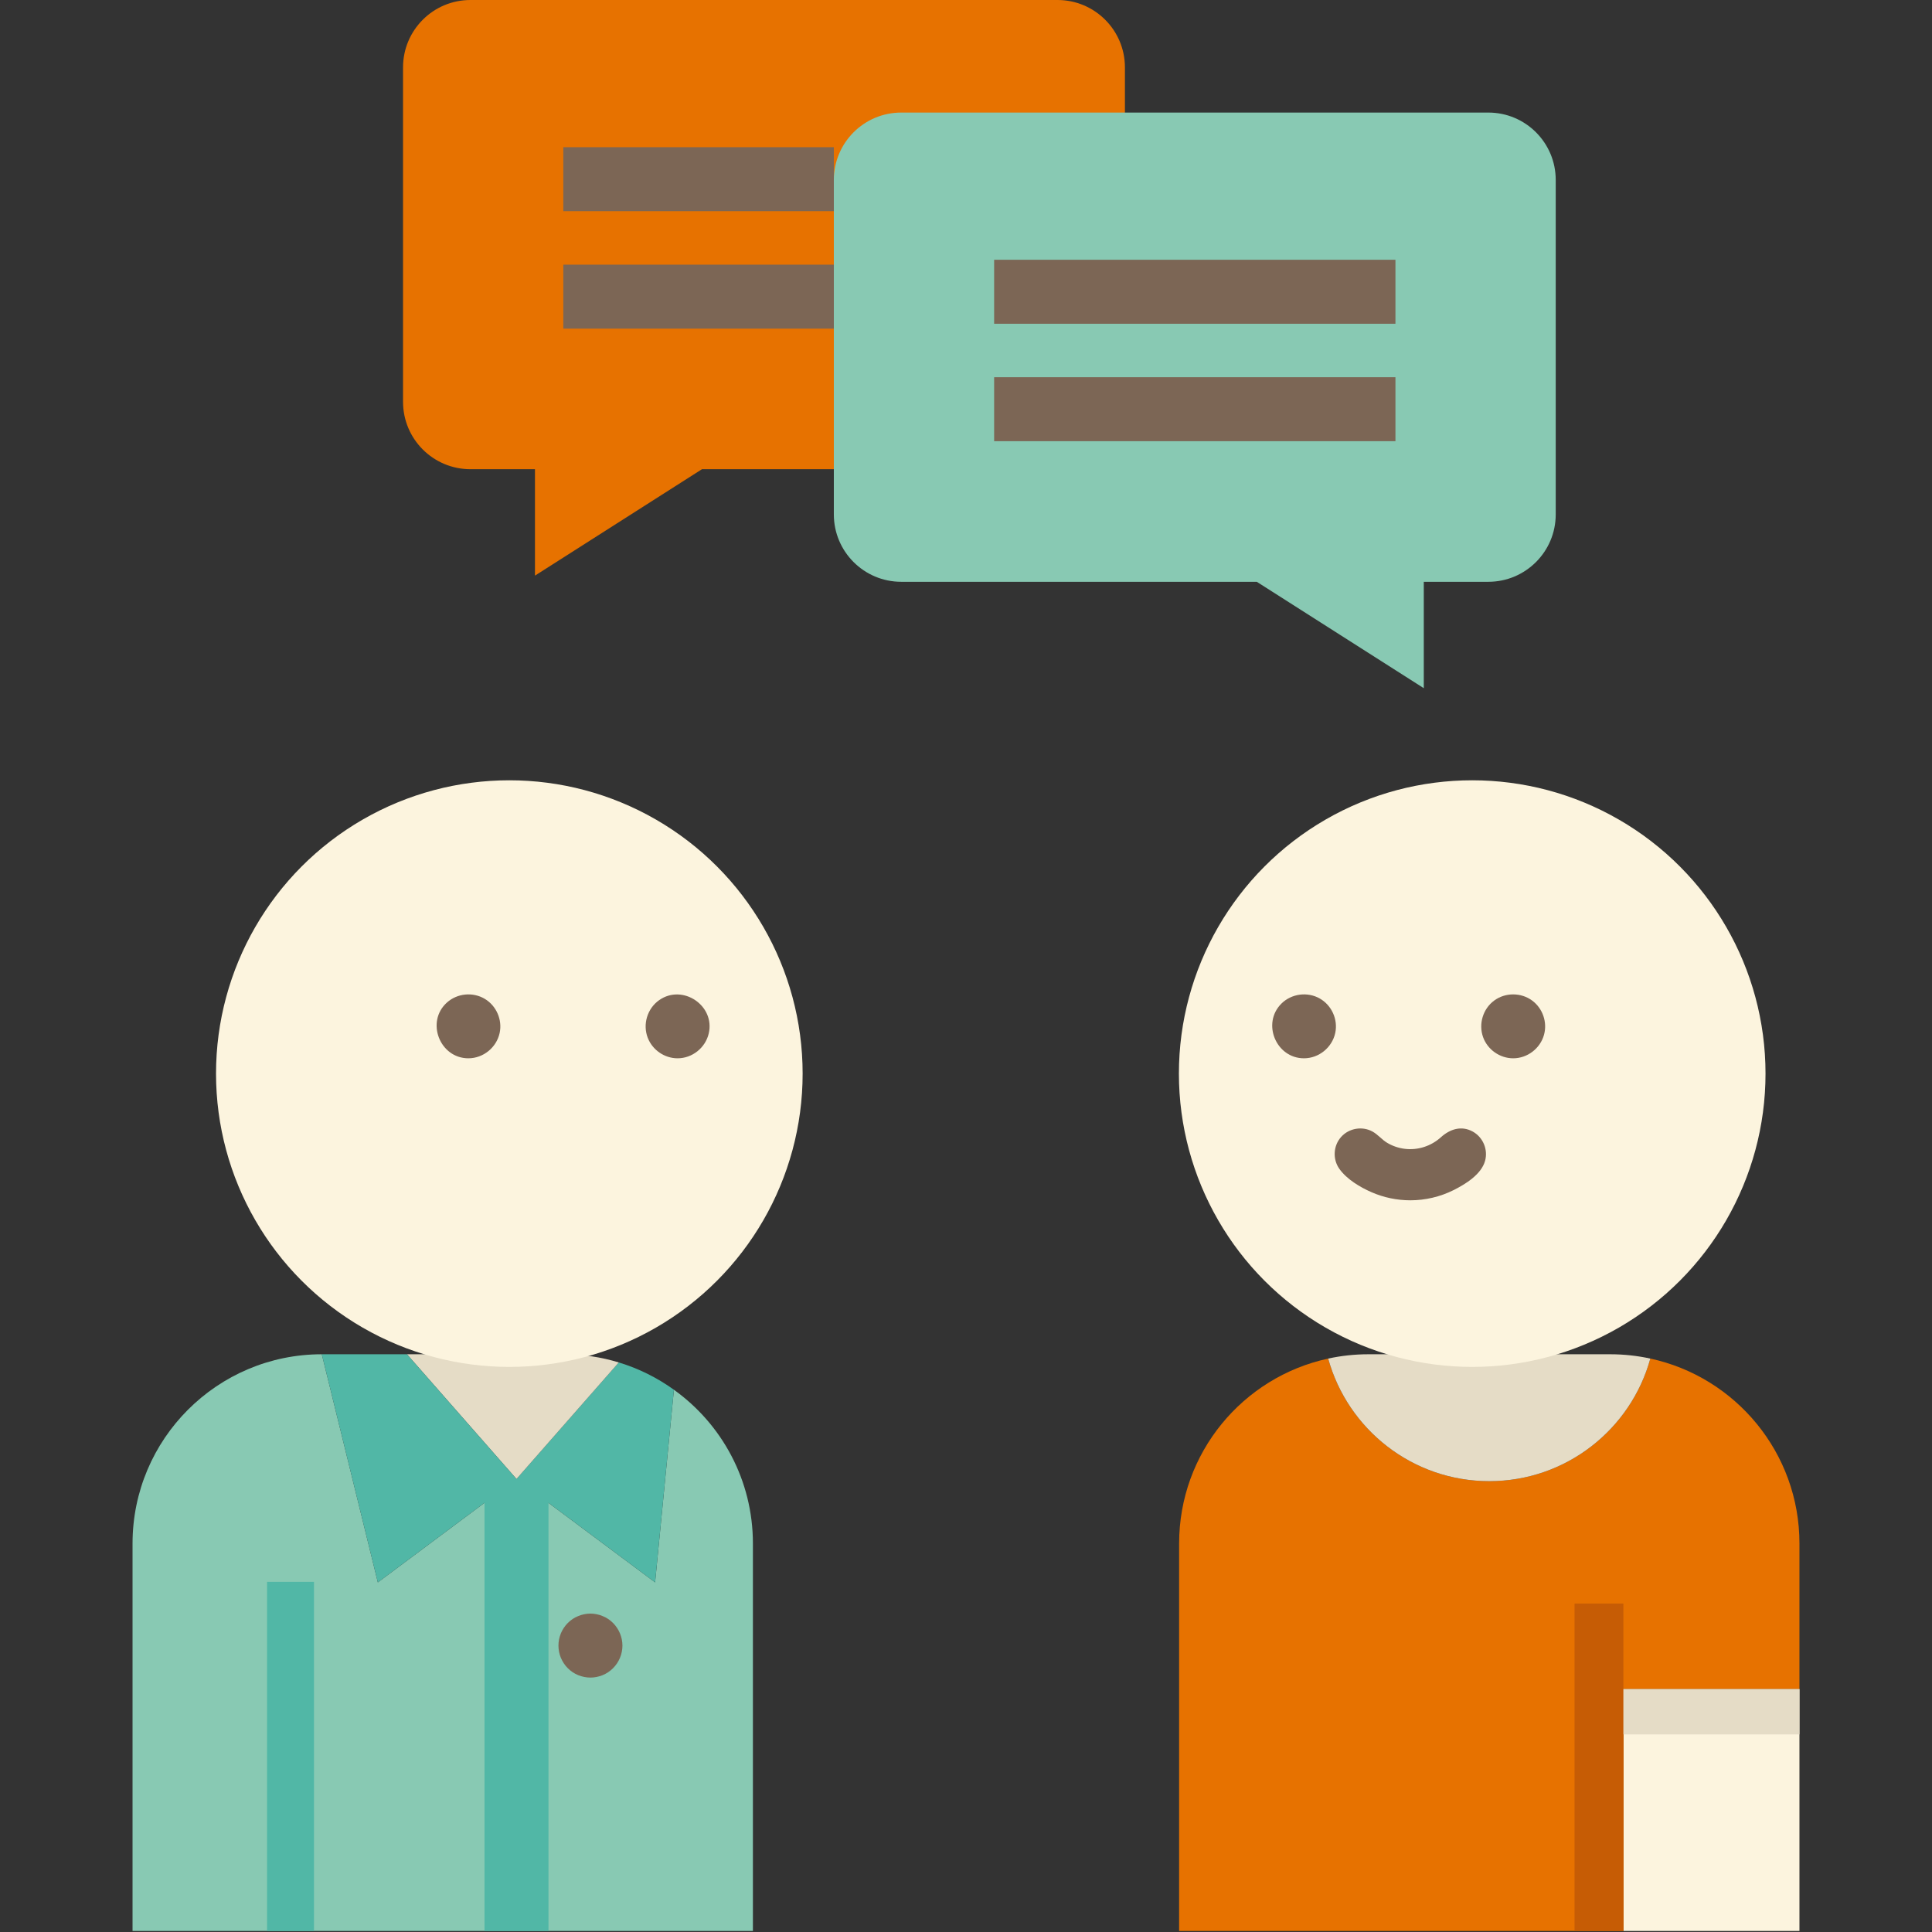 <?xml version="1.0" encoding="iso-8859-1"?>
<!-- Generator: Adobe Illustrator 18.0.0, SVG Export Plug-In . SVG Version: 6.00 Build 0)  -->
<!DOCTYPE svg PUBLIC "-//W3C//DTD SVG 1.1//EN" "http://www.w3.org/Graphics/SVG/1.1/DTD/svg11.dtd">
<svg version="1.1" id="Capa_1" xmlns="http://www.w3.org/2000/svg" xmlns:xlink="http://www.w3.org/1999/xlink" x="0px" y="0px"
	 viewBox="0 0 452.939 452.939" style="enable-background:new 0 0 452.939 452.939;" xml:space="preserve">
<rect x="0" y="0" width="452.939" height="452.939" fill="#333333" stroke="none"/>
<g>
	<g id="XMLID_186_">
		<g>
			<path style="fill:#88C9B3;" d="M176.513,361.864v90.83H31.073v-90.83c0-24.5,19.87-44.37,44.37-44.37l13.14,53.48l32.5-24.24
				l32.5,24.24l4.41-45.16C169.213,333.854,176.513,347.014,176.513,361.864z"/>
			<path style="fill:#51B7A6;" d="M157.993,325.814l-4.41,45.16l-32.5-24.24l23.99-27.32
				C149.753,320.834,154.113,323.014,157.993,325.814z"/>
			<path style="fill:#E5DCC6;" d="M145.073,319.414l-23.99,27.32l-25.67-29.24h36.73
				C136.643,317.494,140.983,318.164,145.073,319.414z"/>
			<polygon style="fill:#51B7A6;" points="95.413,317.494 121.083,346.734 88.583,370.974 75.443,317.494 			"/>
		</g>
		<g>
		</g>
	</g>
	<rect x="113.587" y="346.735" style="fill:#51B7A6;" width="15" height="105.954"/>
	<path style="fill:#7C6655;" d="M138.423,393.293c-0.49,0-0.99-0.05-1.47-0.15c-0.48-0.09-0.95-0.24-1.4-0.42
		c-0.45-0.19-0.89-0.42-1.3-0.69c-0.41-0.28-0.79-0.59-1.14-0.94c-0.34-0.34-0.66-0.73-0.93-1.14c-0.27-0.4-0.5-0.84-0.69-1.29
		c-0.19-0.45-0.33-0.93-0.43-1.4c-0.09-0.49-0.14-0.98-0.14-1.47c0-0.49,0.05-0.98,0.14-1.47c0.1-0.47,0.24-0.95,0.43-1.4
		c0.19-0.45,0.42-0.89,0.69-1.29c0.27-0.41,0.59-0.8,0.93-1.14c0.35-0.35,0.73-0.66,1.14-0.94c0.41-0.27,0.85-0.5,1.3-0.68
		c0.45-0.19,0.92-0.34,1.4-0.43c0.97-0.2,1.96-0.2,2.93,0c0.48,0.09,0.95,0.24,1.4,0.43c0.46,0.18,0.89,0.41,1.3,0.68
		c0.41,0.28,0.79,0.59,1.14,0.94c0.34,0.34,0.66,0.73,0.93,1.14c0.27,0.4,0.5,0.84,0.69,1.29c0.19,0.45,0.33,0.93,0.43,1.4
		c0.1,0.49,0.15,0.98,0.15,1.47c0,1.97-0.8,3.91-2.2,5.3c-0.35,0.35-0.73,0.66-1.14,0.94c-0.41,0.27-0.84,0.5-1.3,0.69
		c-0.45,0.18-0.92,0.33-1.4,0.42C139.403,393.243,138.913,393.293,138.423,393.293z"/>
	<path style="fill:#E77200;" d="M195.489,110h-30.92l-39.15,24.95V110h-15.13c-8.73,0-15.8-7.07-15.8-15.8V15.8
		c0-8.73,7.07-15.8,15.8-15.8h137.64c8.72,0,15.8,7.07,15.8,15.8v10.59"/>
	<rect x="132.059" y="34.51" style="fill:#7C6655;" width="63.43" height="15"/>
	<rect x="132.059" y="62.05" style="fill:#7C6655;" width="63.43" height="15"/>
	<path style="fill:#88C9B3;" d="M348.927,26.39H211.285c-8.725,0-15.799,7.073-15.799,15.799v78.408
		c0,8.725,7.073,15.799,15.799,15.799h83.356l39.154,24.943v-24.943h15.131c8.725,0,15.799-7.073,15.799-15.799V42.188
		C364.726,33.463,357.652,26.39,348.927,26.39z"/>
	<rect x="233.064" y="60.9" style="fill:#7C6655;" width="94.085" height="15"/>
	<rect x="233.064" y="88.437" style="fill:#7C6655;" width="94.085" height="15"/>
	<rect x="62.61" y="370.844" style="fill:#51B7A6;" width="11" height="81.846"/>
	<g id="XMLID_185_">
		<g>
			<rect x="380.593" y="395.984" style="fill:#FCF4DE;" width="41.27" height="56.71"/>
			<path style="fill:#E77200;" d="M380.593,395.984v56.71h-104.16v-90.83c0-21.27,14.96-39.05,34.95-43.36
				c4.57,16.57,19.74,28.74,37.76,28.74s33.2-12.17,37.76-28.74c19.98,4.31,34.96,22.09,34.96,43.36v34.12H380.593z"/>
			<path style="fill:#E5DCC6;" d="M377.493,317.494c3.23,0,6.38,0.35,9.41,1.01c-4.56,16.57-19.74,28.74-37.76,28.74
				s-33.19-12.17-37.76-28.74c3.03-0.66,6.19-1.01,9.42-1.01H377.493z"/>
		</g>
		<g>
		</g>
	</g>
	<rect x="369.139" y="375.947" style="fill:#C65C05;" width="11.451" height="76.742"/>
	<circle style="fill:#FCF4DE;" cx="119.407" cy="251.695" r="68.763"/>
	<path style="fill:#7C6655;" d="M109.806,248.107c-6.688,0-10.042-8.545-5.042-13.059c2.42-2.184,6.089-2.547,8.89-0.875
		c2.704,1.613,4.144,4.889,3.489,7.973C116.417,245.564,113.314,248.107,109.806,248.107z"/>
	<path style="fill:#7C6655;" d="M158.856,248.107c-3.073,0-5.891-1.945-6.997-4.803c-1.227-3.171-0.102-6.875,2.676-8.829
		c5.511-3.876,13.157,1.272,11.621,7.821C165.372,245.643,162.308,248.107,158.856,248.107z"/>
	<circle style="fill:#FCF4DE;" cx="345.146" cy="251.695" r="68.763"/>
	<path style="fill:#7C6655;" d="M354.753,248.107c-3.128,0-6.017-2.028-7.064-4.977c-1.091-3.074-0.03-6.603,2.591-8.547
		c2.617-1.941,6.318-1.942,8.934,0c2.455,1.822,3.583,5.064,2.764,8.014C361.09,245.801,358.091,248.107,354.753,248.107z"/>
	<path style="fill:#7C6655;" d="M305.702,248.107c-6.528,0-9.942-8.177-5.3-12.81c2.353-2.348,6.103-2.852,8.994-1.215
		c2.802,1.586,4.313,4.908,3.644,8.064C312.315,245.566,309.211,248.107,305.702,248.107z"/>
	<path style="fill:#7C6655;" d="M330.633,281.399c-3.124,0-6.242-0.648-9.104-1.903c-2.697-1.182-5.796-3.032-7.532-5.477
		c-1.612-2.269-1.427-5.445,0.447-7.507c1.841-2.027,4.922-2.549,7.325-1.232c1.273,0.698,2.182,1.891,3.435,2.639
		c1.275,0.762,2.707,1.246,4.182,1.418c3.065,0.357,6.126-0.648,8.41-2.711c2.108-1.904,4.796-2.809,7.465-1.346
		c2.417,1.325,3.636,4.22,2.899,6.874c-0.886,3.191-4.621,5.475-7.403,6.865C337.625,280.584,334.133,281.399,330.633,281.399z"/>
	<rect x="380.59" y="395.985" style="fill:#E5DCC6;" width="41.272" height="10.628"/>
</g>
<g>
</g>
<g>
</g>
<g>
</g>
<g>
</g>
<g>
</g>
<g>
</g>
<g>
</g>
<g>
</g>
<g>
</g>
<g>
</g>
<g>
</g>
<g>
</g>
<g>
</g>
<g>
</g>
<g>
</g>
</svg>
